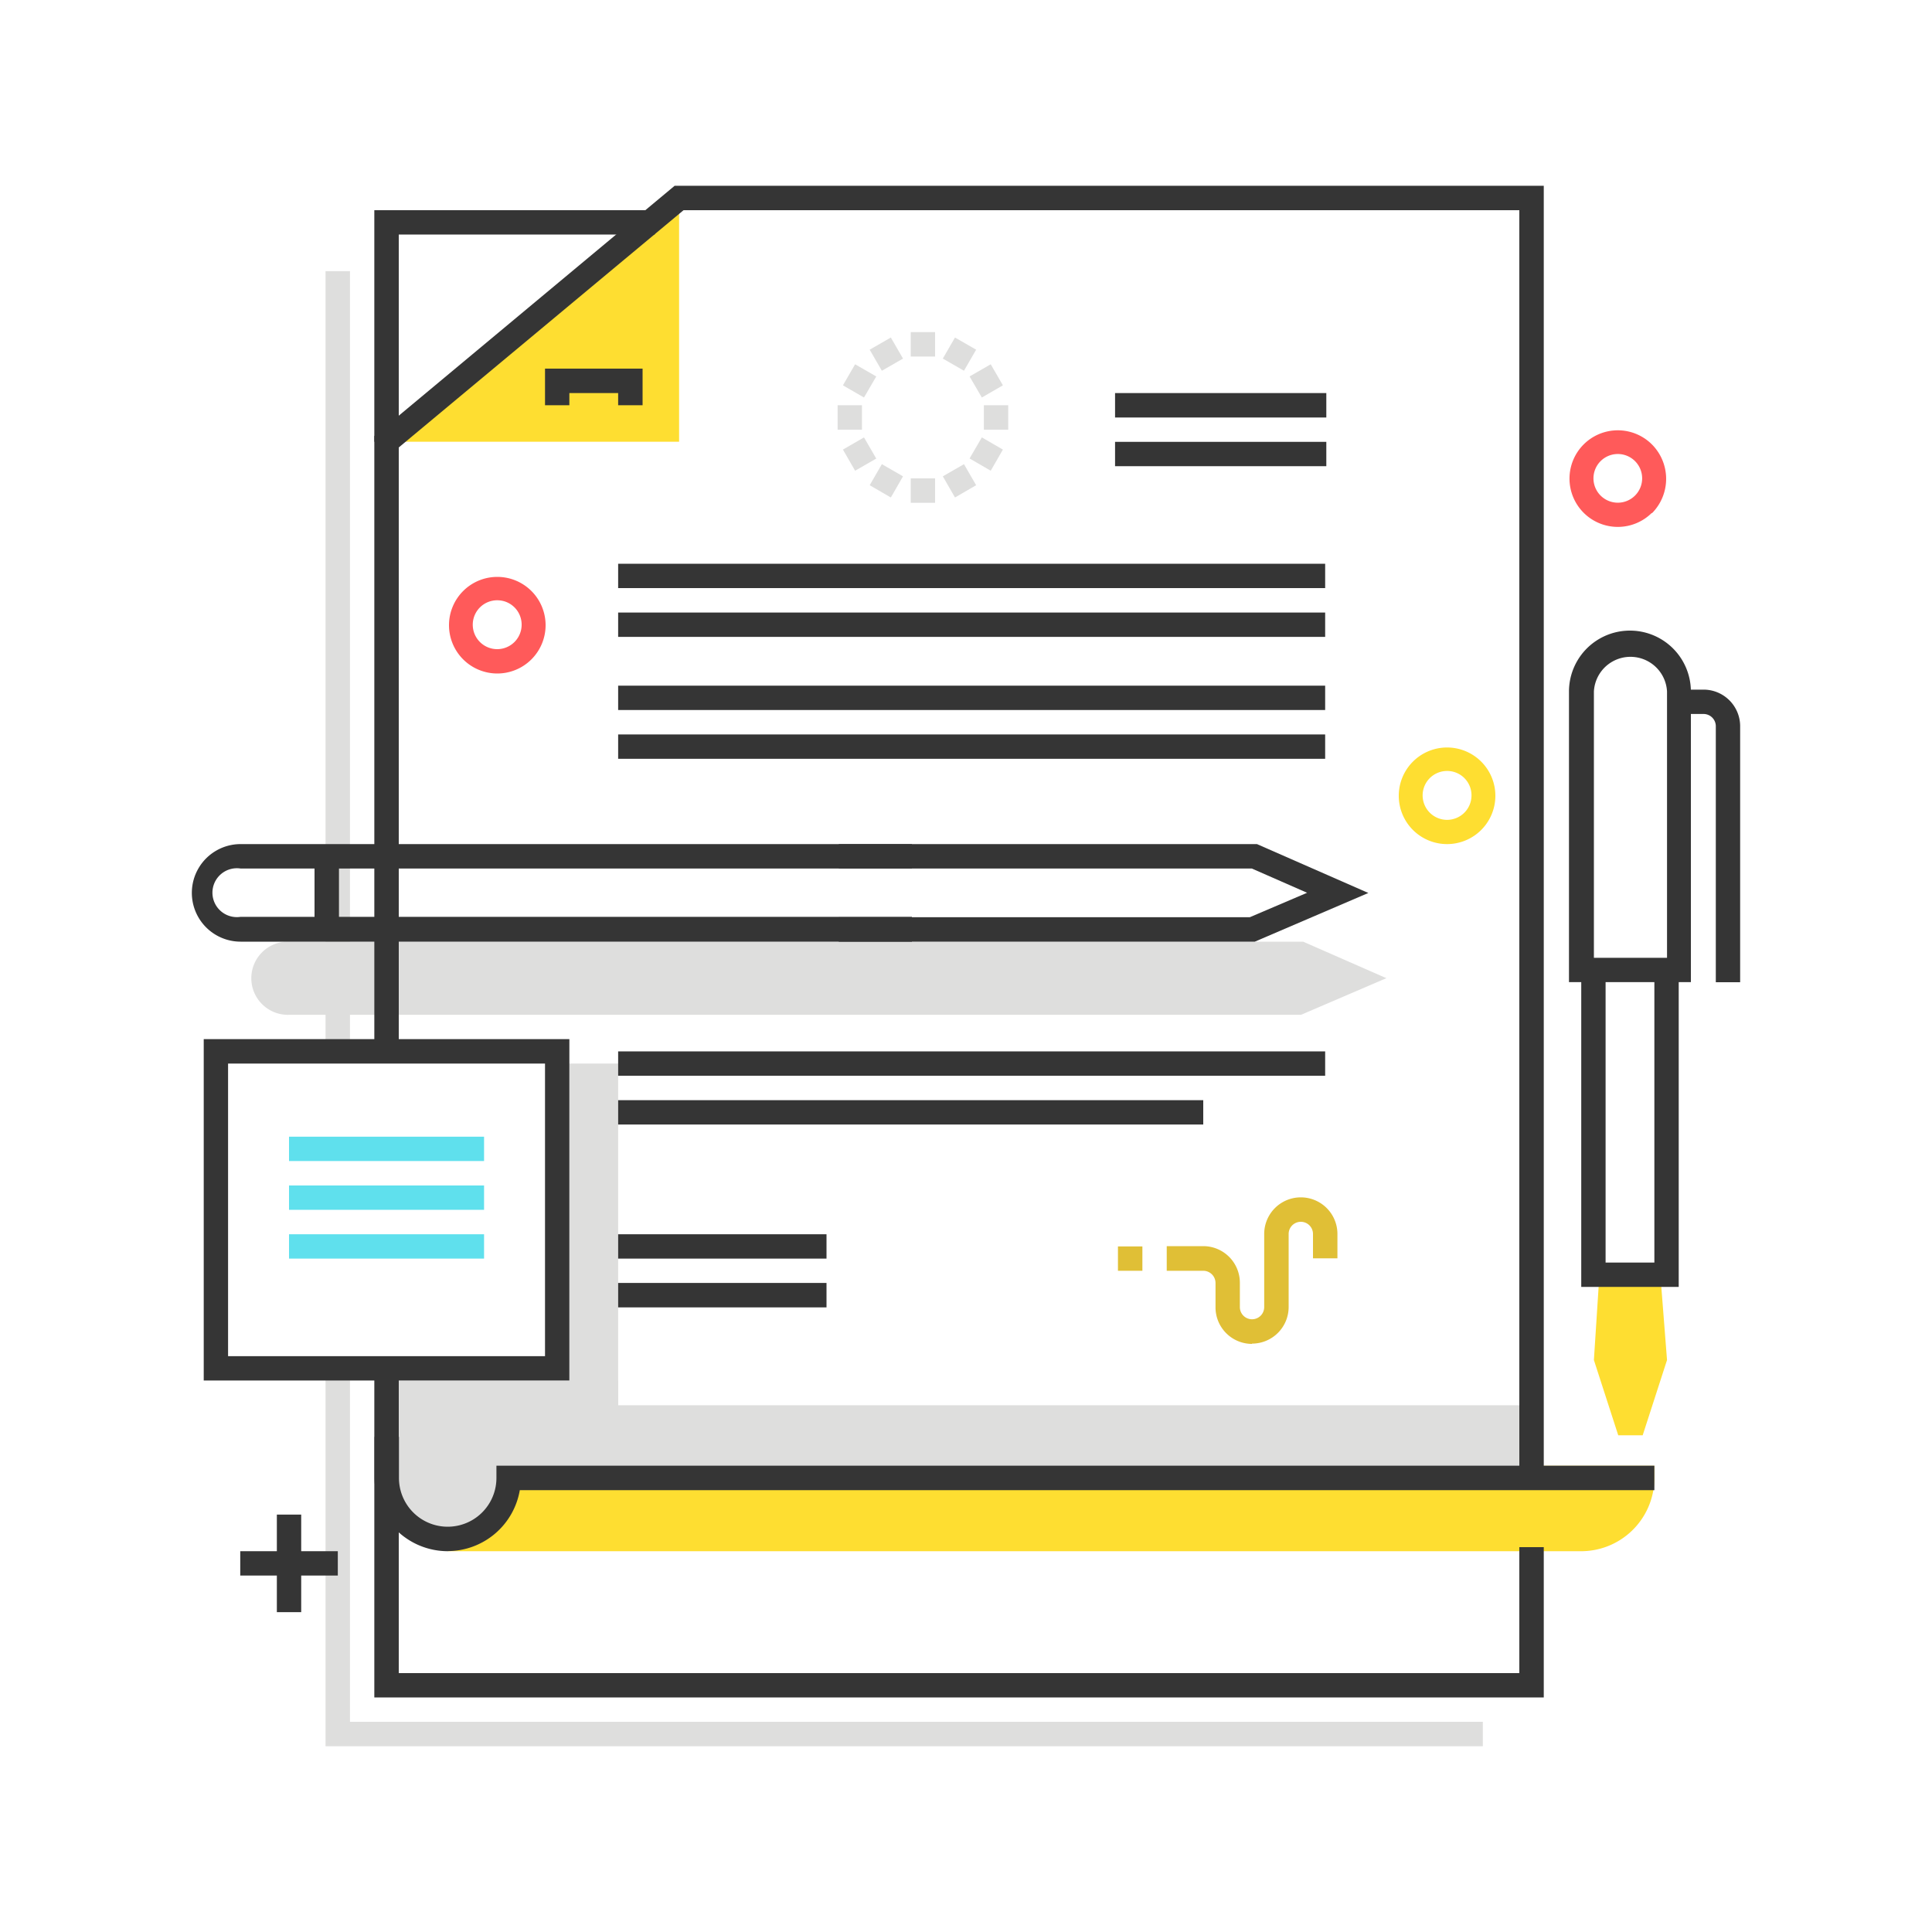 <svg id="Capa_1" data-name="Capa 1" xmlns="http://www.w3.org/2000/svg" viewBox="0 0 200 200"><defs><style>.cls-1{fill:#ff5a5a;}.cls-2{fill:#dededd;}.cls-3{fill:#fede31;}.cls-4{fill:#353535;}.cls-5{fill:#e0bf36;}.cls-6{fill:#5fe0ed;}</style></defs><path class="cls-1" d="M165.69,47.74a2.52,2.52,0,1,0,3.57,0,2.52,2.52,0,0,0-3.57,0M171,53.09A5,5,0,1,1,171,46a5.05,5.05,0,0,1,0,7.14"/><polygon class="cls-2" points="41.28 142.91 63.99 142.91 63.99 147.96 41.28 147.96 41.28 142.91 41.28 142.91"/><polygon class="cls-2" points="58.94 110.1 63.99 110.1 63.99 147.96 58.94 147.96 58.94 110.1 58.94 110.1"/><polygon class="cls-2" points="153.5 180.77 33.7 180.77 33.7 141.96 36.23 141.96 36.23 178.24 153.5 178.24 153.5 180.77 153.5 180.77"/><polygon class="cls-2" points="33.7 28.07 36.23 28.07 36.23 109 33.7 109 33.7 28.07 33.7 28.07"/><path class="cls-2" d="M134.9,97.48H30a3.79,3.79,0,1,0,0,7.57H134.69l8.83-3.79-8.62-3.78Z"/><path class="cls-3" d="M171.26,153v-1.26H46.34v8.84H163.52a7.59,7.59,0,0,0,7.74-7.41V153"/><path class="cls-2" d="M158.64,153h-106A6.31,6.31,0,1,1,40,153v-7.53H158.65V153Z"/><path class="cls-4" d="M46.34,160.58A7.59,7.59,0,0,1,38.77,153v-4.26H41.3V153a5,5,0,0,0,10.09,0v-1.27H171.26v2.53H53.81a7.59,7.59,0,0,1-7.47,6.31"/><path class="cls-3" d="M149.8,79.81a2.53,2.53,0,1,0,2.53,2.53,2.52,2.52,0,0,0-2.53-2.53m0,7.57a5,5,0,1,1,5-5,5,5,0,0,1-5,5"/><path class="cls-1" d="M51.49,62.14A2.53,2.53,0,1,0,54,64.67a2.52,2.52,0,0,0-2.52-2.53m0,7.58a5,5,0,1,1,5-5,5,5,0,0,1-5,5"/><polyline class="cls-3" points="70.3 20.49 70.3 45.73 40.01 45.73"/><polygon class="cls-4" points="159.81 175.72 38.75 175.72 38.75 141.33 41.28 141.33 41.28 173.2 157.28 173.2 157.28 160.16 159.81 160.16 159.81 175.72 159.81 175.72"/><polygon class="cls-4" points="159.81 153.22 157.28 153.22 157.28 21.76 70.76 21.76 41.28 46.32 41.28 109.63 38.75 109.63 38.75 45.14 69.84 19.23 159.81 19.23 159.81 153.22 159.81 153.22"/><polygon class="cls-4" points="66.52 41.95 63.99 41.95 63.99 40.69 58.94 40.69 58.94 41.95 56.42 41.95 56.42 38.16 66.52 38.16 66.52 41.95 66.52 41.95"/><polygon class="cls-4" points="41.28 45.73 38.75 45.73 38.75 21.76 67.78 21.76 67.78 24.28 41.28 24.28 41.28 45.73 41.28 45.73"/><polygon class="cls-4" points="32.56 88.66 35.09 88.66 35.09 96.23 32.56 96.23 32.56 88.66 32.56 88.66"/><path class="cls-4" d="M94.4,97.48H24.91a5,5,0,1,1,0-10.1H94.4v2.53H24.91a2.53,2.53,0,1,0,0,5H94.4v2.52Z"/><polygon class="cls-4" points="129.9 97.48 86.83 97.48 86.83 94.95 129.38 94.95 135.31 92.42 129.59 89.91 86.83 89.91 86.83 87.38 130.12 87.38 141.65 92.44 129.9 97.48 129.9 97.48"/><polygon class="cls-4" points="63.99 70.98 137.18 70.98 137.18 73.5 63.99 73.5 63.99 70.98 63.99 70.98"/><polygon class="cls-4" points="63.99 76.03 137.18 76.03 137.18 78.55 63.99 78.55 63.99 76.03 63.99 76.03"/><polygon class="cls-4" points="63.99 58.36 137.18 58.36 137.18 60.88 63.99 60.88 63.99 58.36 63.99 58.36"/><polygon class="cls-4" points="63.99 63.41 137.18 63.41 137.18 65.93 63.99 65.93 63.99 63.41 63.99 63.41"/><polygon class="cls-4" points="115.43 40.69 137.3 40.69 137.3 43.22 115.43 43.22 115.43 40.69 115.43 40.69"/><polygon class="cls-4" points="115.43 45.74 137.3 45.74 137.3 48.26 115.43 48.26 115.43 45.74 115.43 45.74"/><polygon class="cls-4" points="28.66 156.79 31.18 156.79 31.18 166.89 28.66 166.89 28.66 156.79 28.66 156.79"/><polygon class="cls-4" points="24.87 160.58 34.97 160.58 34.97 163.1 24.87 163.1 24.87 160.58 24.87 160.58"/><polygon class="cls-2" points="90.03 36.2 92.22 34.94 93.48 37.12 91.29 38.38 90.03 36.2 90.03 36.2"/><polygon class="cls-2" points="97.6 49.31 99.79 48.05 101.05 50.23 98.86 51.5 97.6 49.31 97.6 49.31"/><polygon class="cls-2" points="87.26 39.89 88.52 37.71 90.71 38.97 89.44 41.15 87.26 39.89 87.26 39.89"/><polygon class="cls-2" points="100.37 47.46 101.64 45.28 103.82 46.54 102.56 48.73 100.37 47.46 100.37 47.46"/><polygon class="cls-2" points="86.71 41.95 89.23 41.95 89.23 44.48 86.71 44.48 86.71 41.95 86.71 41.95"/><polygon class="cls-2" points="101.85 41.95 104.37 41.95 104.37 44.48 101.85 44.48 101.85 41.95 101.85 41.95"/><polygon class="cls-2" points="87.26 46.54 89.44 45.28 90.71 47.47 88.52 48.73 87.26 46.54 87.26 46.54"/><polygon class="cls-2" points="100.37 38.97 102.56 37.71 103.82 39.89 101.64 41.15 100.37 38.97 100.37 38.97"/><polygon class="cls-2" points="90.03 50.23 91.29 48.05 93.48 49.31 92.22 51.5 90.03 50.23 90.03 50.23"/><polygon class="cls-2" points="97.6 37.12 98.86 34.94 101.05 36.2 99.79 38.38 97.6 37.12 97.6 37.12"/><polygon class="cls-2" points="94.28 49.52 96.8 49.52 96.8 52.05 94.28 52.05 94.28 49.52 94.28 49.52"/><polygon class="cls-2" points="94.28 34.38 96.8 34.38 96.8 36.91 94.28 36.91 94.28 34.38 94.28 34.38"/><polygon class="cls-3" points="165.57 131.96 165 140.79 167.52 148.58 170.05 148.58 172.57 140.79 171.88 131.96 165.57 131.96 165.57 131.96"/><polygon class="cls-4" points="173.78 133.22 163.69 133.22 163.69 100.41 166.21 100.41 166.21 130.7 171.26 130.7 171.26 100.41 173.78 100.41 173.78 133.22 173.78 133.22"/><path class="cls-4" d="M165,99.15h7.57V71.59a3.79,3.79,0,0,0-7.57,0V99.15ZM175,101.67H162.42V71.59a6.31,6.31,0,0,1,12.62,0v30.08Z"/><path class="cls-4" d="M180.14,101.68h-2.52V75.17a1.27,1.27,0,0,0-1.27-1.26h-2.52V71.39h2.52a3.79,3.79,0,0,1,3.79,3.78v26.51Z"/><path class="cls-5" d="M129.61,139.12a3.78,3.78,0,0,1-3.78-3.78v-2.53a1.27,1.27,0,0,0-1.27-1.26h-3.78V129h3.78a3.79,3.79,0,0,1,3.79,3.78v2.53a1.26,1.26,0,1,0,2.52,0v-7.57a3.79,3.79,0,0,1,7.58,0v2.52h-2.53v-2.52a1.26,1.26,0,1,0-2.52,0v7.57a3.79,3.79,0,0,1-3.79,3.78"/><polygon class="cls-5" points="115.73 129.03 118.26 129.03 118.26 131.55 115.73 131.55 115.73 129.03 115.73 129.03"/><polygon class="cls-4" points="63.99 108.84 137.18 108.84 137.18 111.36 63.99 111.36 63.99 108.84 63.99 108.84"/><polygon class="cls-4" points="63.99 113.89 124.56 113.89 124.56 116.41 63.99 116.41 63.99 113.89 63.99 113.89"/><polygon class="cls-4" points="63.99 127.77 85.56 127.77 85.56 130.29 63.99 130.29 63.99 127.77 63.99 127.77"/><polygon class="cls-4" points="63.99 132.81 85.56 132.81 85.56 135.34 63.99 135.34 63.99 132.81 63.99 132.81"/><path class="cls-4" d="M23.61,140.39H56.42V110.1H23.61v30.29Zm35.33,2.52H21.09V107.57H58.94v35.34Z"/><polygon class="cls-6" points="29.92 117.67 50.11 117.67 50.11 120.19 29.92 120.19 29.92 117.67 29.92 117.67"/><polygon class="cls-6" points="29.92 122.72 50.11 122.72 50.11 125.24 29.92 125.24 29.92 122.72 29.92 122.72"/><polygon class="cls-6" points="29.92 127.77 50.11 127.77 50.11 130.29 29.92 130.29 29.92 127.77 29.92 127.77"/></svg>